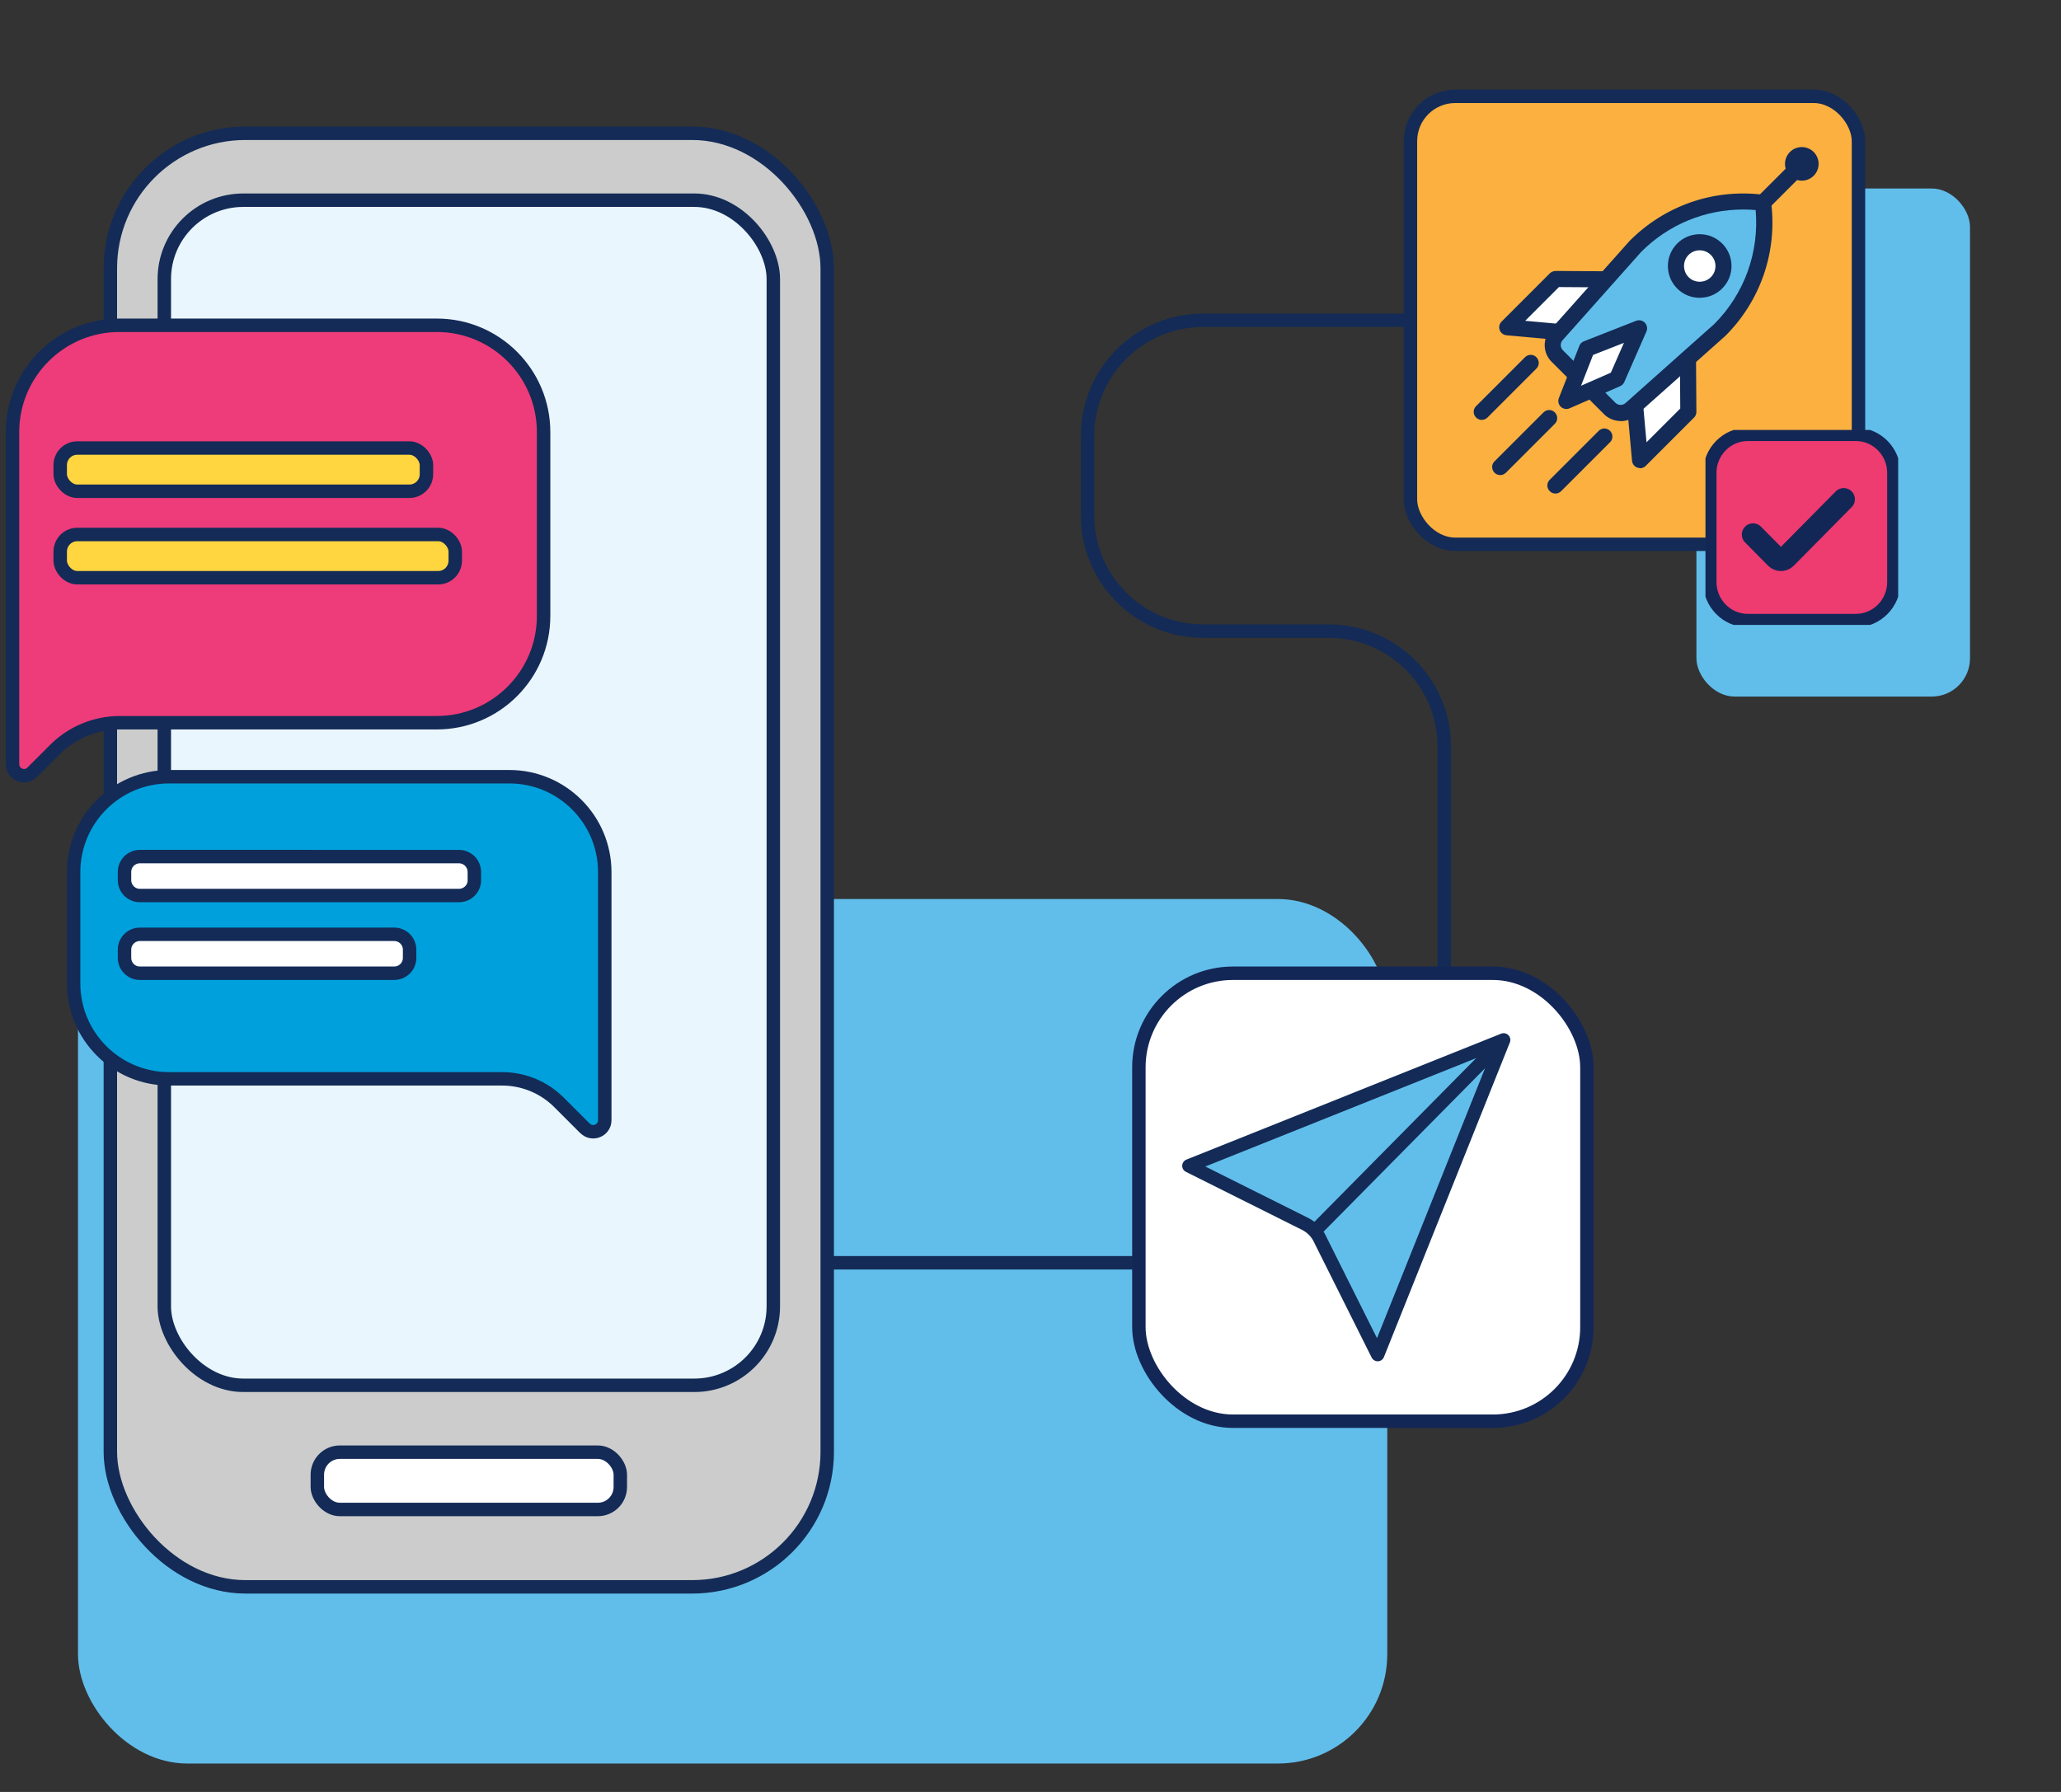 <?xml version="1.0" encoding="UTF-8"?> <svg xmlns="http://www.w3.org/2000/svg" xmlns:xlink="http://www.w3.org/1999/xlink" id="uuid-4e9ef906-ded5-4f15-a225-2c0d661b8208" viewBox="0 0 460 400"><rect x="0" y="0" width="460" height="400" fill="#333333" stroke="none"/><defs><clipPath id="uuid-944e41b3-b3eb-4b90-89d3-c84f24f4093e"><rect x="380.65" y="95.98" width="43.01" height="43.52" fill="none"></rect></clipPath><clipPath id="uuid-39810fc5-13aa-4902-b503-1db94d4cbebc"><rect x="380.65" y="95.98" width="43.01" height="43.52" fill="none"></rect></clipPath></defs><rect x="17.41" y="200.68" width="292.22" height="192.98" rx="24.41" ry="24.41" fill="#61beeb"></rect><rect x="378.63" y="42.08" width="61.06" height="113.41" rx="8.55" ry="8.55" fill="#61beeb"></rect><rect x="24.63" y="29.75" width="160" height="324.47" rx="30.14" ry="30.14" fill="#ccc" stroke="#132b56" stroke-miterlimit="10" stroke-width="3"></rect><rect x="70.83" y="324.16" width="67.62" height="12.79" rx="5.02" ry="5.02" fill="#fff" stroke="#132b56" stroke-miterlimit="10" stroke-width="3"></rect><rect x="36.67" y="44.69" width="135.93" height="264.54" rx="17.63" ry="17.63" fill="#eaf6fe" stroke="#132b56" stroke-miterlimit="10" stroke-width="3"></rect><path d="M7.19,172.39l5.06-5.06c3.84-3.84,9.05-6,14.49-6h70.74c13.17,0,23.85-10.68,23.85-23.85v-41.02c0-13.17-10.68-23.85-23.85-23.85H26.64c-13.17,0-23.85,10.68-23.85,23.85v74.11c0,2.3,2.77,3.45,4.4,1.82" fill="#ee3b7a" stroke="#132b56" stroke-miterlimit="10" stroke-width="3"></path><rect x="13.44" y="100.01" width="81.74" height="9.65" rx="3.81" ry="3.81" fill="#ffd540" stroke="#132b56" stroke-miterlimit="10" stroke-width="3"></rect><rect x="13.44" y="119.31" width="88.17" height="9.65" rx="3.81" ry="3.81" fill="#ffd540" stroke="#132b56" stroke-miterlimit="10" stroke-width="3"></rect><path d="M130.58,251.89l-5.81-5.81c-3.36-3.36-7.93-5.26-12.69-5.26H37.74c-11.77,0-21.31-9.54-21.31-21.31v-24.82c0-11.77,9.54-21.31,21.31-21.31h75.93c11.77,0,21.31,9.54,21.31,21.31v55.36c0,2.3-2.77,3.45-4.4,1.82" fill="#00a0dc" stroke="#132b56" stroke-miterlimit="10" stroke-width="3"></path><path d="M105.87,196.47v-1.83c0-1.89-1.53-3.43-3.43-3.43H31.22c-1.89,0-3.43,1.53-3.43,3.43v1.83c0,1.89,1.53,3.43,3.43,3.43h71.23c1.89,0,3.43-1.53,3.43-3.43ZM91.42,213.82v-1.83c0-1.89-1.53-3.43-3.43-3.43H31.22c-1.89,0-3.43,1.53-3.43,3.43v1.83c0,1.89,1.53,3.43,3.43,3.43h56.77c1.89,0,3.43-1.53,3.43-3.43Z" fill="#fff" stroke="#132b56" stroke-miterlimit="10" stroke-width="3"></path><path d="M184.63,281.88h111.94c14.24,0,25.78-11.54,25.78-25.78v-89.44c0-14.24-11.54-25.78-25.78-25.78h-28.05c-14.24,0-25.78-11.54-25.78-25.78v-17.82c0-14.24,11.54-25.78,25.78-25.78h56.54" fill="none" stroke="#132b56" stroke-miterlimit="10" stroke-width="3"></path><rect x="314.8" y="21.5" width="100" height="100" rx="10" ry="10" fill="#fbb040" stroke="#132b56" stroke-miterlimit="10" stroke-width="3"></rect><polyline points="376.74 80.1 376.82 91.92 366.04 102.7 364.94 90.59" fill="#fff"></polyline><path d="M366.04,104.49c-.2,0-.41-.04-.61-.11-.66-.24-1.11-.83-1.17-1.52l-1.1-12.1,3.58-.32.75,8.29,7.53-7.53-.07-11.07,3.59-.02.08,11.83c0,.48-.19.95-.53,1.28l-10.78,10.78c-.35.35-.8.53-1.27.53h-.01Z" fill="#132b56"></path><polyline points="358.99 62.35 347.18 62.28 336.4 73.05 348.5 74.15" fill="#fff"></polyline><path d="M348.34,75.94l-12.1-1.1c-.69-.06-1.29-.53-1.52-1.17-.24-.66-.07-1.39.42-1.88l10.78-10.78c.34-.34.79-.49,1.28-.53l11.83.08-.02,3.59-11.07-.07-7.53,7.53,8.29.75-.32,3.58h-.01Z" fill="#132b56"></path><path d="M359.27,91.18l-11.7-11.7c-1.29-1.29-1.35-3.36-.13-4.73l17.64-19.8c7.34-7.34,17.62-10.92,27.93-9.73l.48.06.06.48c1.19,10.31-2.39,20.61-9.73,27.93l-19.8,17.64c-1.36,1.22-3.44,1.16-4.73-.13h-.01Z" fill="#61beeb"></path><path d="M361.71,93.98c-1.34,0-2.69-.51-3.71-1.53l-11.7-11.7c-1.96-1.96-2.06-5.12-.2-7.2l17.64-19.8c7.84-7.85,18.57-11.58,29.49-10.32l.48.06c.83.1,1.48.74,1.58,1.58l.06.48c1.26,10.92-2.48,21.65-10.25,29.42l-19.89,17.71c-.99.89-2.24,1.33-3.48,1.33v-.02ZM389.04,46.77c-8.5,0-16.62,3.34-22.71,9.43l-17.56,19.73c-.59.66-.55,1.65.07,2.27l11.7,11.7h0c.62.62,1.62.65,2.27.07l19.8-17.64c6.69-6.69,10.06-15.95,9.24-25.44-.93-.08-1.87-.12-2.8-.12h-.01Z" fill="#132b56"></path><circle cx="379.36" cy="59.38" r="5.3" fill="#fff"></circle><path d="M379.36,66.48c-1.82,0-3.64-.69-5.02-2.07-2.77-2.77-2.77-7.28,0-10.05,1.34-1.34,3.12-2.08,5.02-2.08s3.68.74,5.02,2.08c1.34,1.34,2.08,3.12,2.08,5.02s-.74,3.68-2.08,5.02h0c-1.39,1.39-3.21,2.07-5.02,2.07h0ZM379.36,55.87c-.93,0-1.82.37-2.48,1.03-1.36,1.36-1.36,3.59,0,4.97,1.36,1.36,3.59,1.36,4.97,0,.66-.66,1.03-1.54,1.03-2.48s-.37-1.82-1.03-2.48-1.54-1.03-2.48-1.03h-.01Z" fill="#132b56"></path><circle cx="402.15" cy="36.58" r="3.75" fill="#132b56"></circle><polygon points="365.83 73.28 354.18 77.85 349.61 89.5 360.88 84.57 365.83 73.28" fill="#fff"></polygon><path d="M349.61,91.3c-.45,0-.91-.17-1.25-.5-.53-.5-.69-1.27-.43-1.95l4.57-11.65c.18-.47.55-.84,1.02-1.02l11.65-4.57c.68-.26,1.45-.1,1.95.43.5.53.65,1.31.35,1.96l-4.94,11.28c-.18.42-.51.74-.92.92l-11.28,4.94c-.23.1-.48.16-.72.16ZM355.56,79.24l-2.69,6.87,6.66-2.92,2.92-6.66-6.87,2.69h-.01Z" fill="#132b56"></path><line x1="341.66" y1="81" x2="330.72" y2="91.93" fill="none"></line><path d="M330.72,93.73c-.45,0-.92-.18-1.27-.53-.71-.71-.71-1.84,0-2.54l10.92-10.92c.71-.71,1.84-.71,2.54,0s.71,1.84,0,2.54l-10.92,10.92c-.35.35-.81.53-1.27.53Z" fill="#132b56"></path><line x1="358.09" y1="97.44" x2="347.16" y2="108.37" fill="none"></line><path d="M347.16,110.17c-.45,0-.92-.18-1.27-.53-.71-.71-.71-1.84,0-2.54l10.92-10.92c.71-.71,1.84-.71,2.54,0s.71,1.84,0,2.54l-10.92,10.92c-.35.35-.81.53-1.27.53Z" fill="#132b56"></path><line x1="345.76" y1="93.32" x2="334.84" y2="104.25" fill="none"></line><path d="M334.84,106.05c-.45,0-.92-.18-1.27-.53-.71-.71-.71-1.84,0-2.54l10.92-10.92c.71-.71,1.84-.71,2.54,0s.71,1.84,0,2.54l-10.92,10.92c-.35.35-.81.53-1.27.53Z" fill="#132b56"></path><line x1="393.49" y1="45.26" x2="400.3" y2="38.44" fill="none"></line><rect x="392.07" y="40.06" width="9.64" height="3.59" transform="translate(86.65 292.9) rotate(-45)" fill="#132b56"></rect><rect x="254.19" y="217.25" width="100" height="100" rx="21" ry="21" fill="#fff" stroke="#132756" stroke-miterlimit="10" stroke-width="3"></rect><path d="M294.58,276.51c-.71-1.42-1.88-2.62-3.33-3.33l-25.89-12.94,70.24-28.11-28.11,70.24-12.94-25.89.03.03Z" fill="#61beeb" stroke="#132b56" stroke-linejoin="round" stroke-width="3"></path><line x1="335.6" y1="232.13" x2="293.75" y2="274.48" fill="#61beeb" stroke="#132b56" stroke-miterlimit="10" stroke-width="3"></line><g id="uuid-349ef7db-e69c-45c7-8f92-1d675e22c6dd"><g clip-path="url(#uuid-944e41b3-b3eb-4b90-89d3-c84f24f4093e)"><g clip-path="url(#uuid-39810fc5-13aa-4902-b503-1db94d4cbebc)"><path d="M414.2,138.53h-24.09c-4.69,0-8.5-3.85-8.5-8.6v-24.38c0-4.75,3.81-8.6,8.5-8.6h24.09c4.69,0,8.5,3.85,8.5,8.6v24.38c0,4.75-3.81,8.6-8.5,8.6" fill="#ee3b70"></path><path d="M414.2,138.53h-24.09c-4.69,0-8.5-3.85-8.5-8.6v-24.38c0-4.75,3.81-8.6,8.5-8.6h24.09c4.69,0,8.5,3.85,8.5,8.6v24.38c0,4.75-3.81,8.6-8.5,8.6Z" fill="none" stroke="#132756" stroke-miterlimit="10" stroke-width="3"></path><path d="M391.26,119.32l5.13,5.19c.61.62,1.59.62,2.2,0l12.91-13.06" fill="none" stroke="#132756" stroke-linecap="round" stroke-linejoin="round" stroke-width="5"></path></g></g></g></svg> 